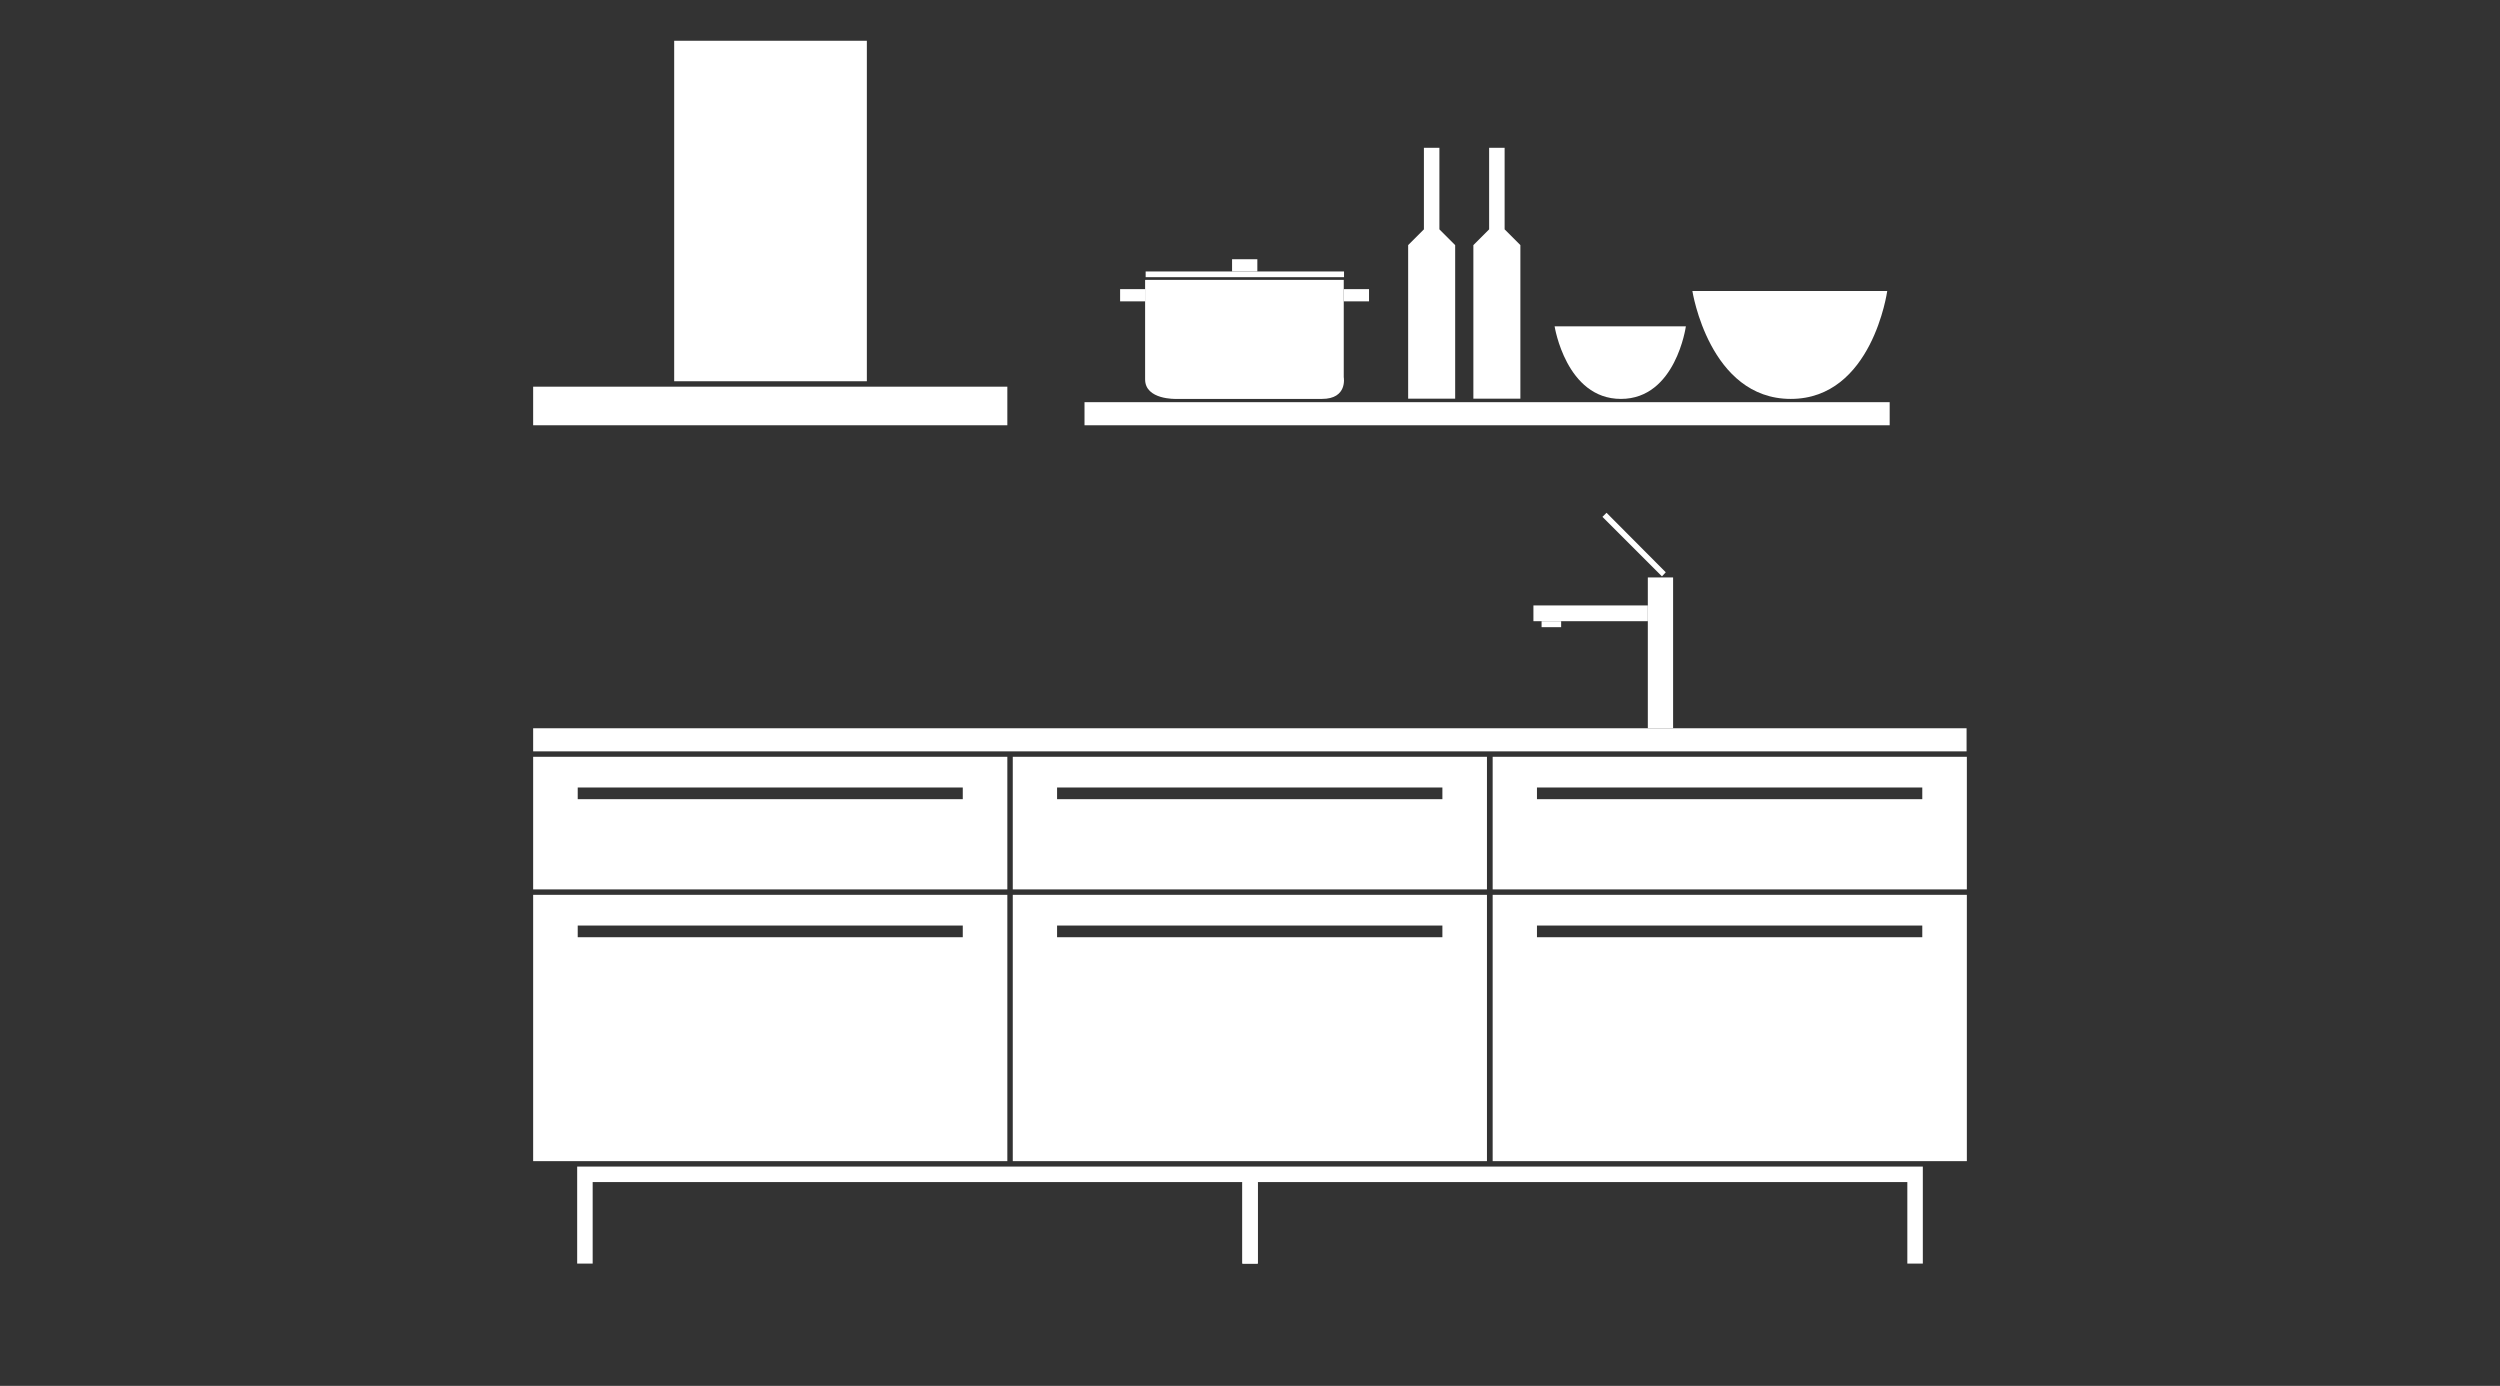 <?xml version="1.0" encoding="UTF-8"?>
<svg id="_ラン内容" data-name="プラン内容" xmlns="http://www.w3.org/2000/svg" width="92" height="51" viewBox="0 0 92 51">
  <rect x="0" y="0" width="92" height="51" fill="#333333" stroke="none"/>
  <defs>
    <style>
      .cls-1 {
        fill: #fff;
      }
    </style>
  </defs>
  <rect class="cls-1" x="45.72" y="43.5" width=".57" height="3"/>
  <polygon class="cls-1" points="21.24 46.5 21.24 42.93 70.76 42.93 70.76 46.5 70.19 46.5 70.19 43.5 46.28 43.5 46.28 46.5 45.72 46.5 45.72 43.5 21.81 43.5 21.81 46.5 21.24 46.5"/>
  <path class="cls-1" d="M19.62,32.93v9.8h17.45v-9.8H19.62Zm15.81,1.56h-14.17v-.43h14.17v.43Z"/>
  <path class="cls-1" d="M37.27,32.93v9.8h17.45v-9.8h-17.45Zm15.81,1.56h-14.18v-.43h14.18v.43Z"/>
  <path class="cls-1" d="M54.93,32.93v9.8h17.45v-9.8h-17.45Zm15.81,1.56h-14.18v-.43h14.18v.43Z"/>
  <path class="cls-1" d="M37.27,27.85v4.88h17.45v-4.88h-17.45Zm15.81,1.56h-14.18v-.43h14.18v.43Z"/>
  <path class="cls-1" d="M54.93,27.85v4.88h17.45v-4.88h-17.45Zm15.81,1.56h-14.18v-.43h14.18v.43Z"/>
  <rect class="cls-1" x="19.62" y="26.8" width="52.75" height=".85"/>
  <path class="cls-1" d="M19.62,27.85v4.88h17.45v-4.88H19.62Zm15.81,1.56h-14.17v-.43h14.17v.43Z"/>
  <rect class="cls-1" x="60.64" y="21.25" width=".93" height="5.55"/>
  <polygon class="cls-1" points="61.16 21.21 58.97 19.02 59.12 18.87 61.3 21.06 61.16 21.21"/>
  <rect class="cls-1" x="56.43" y="22.28" width="4.21" height=".58"/>
  <rect class="cls-1" x="56.73" y="22.86" width=".72" height=".22"/>
  <rect class="cls-1" x="19.62" y="14.23" width="17.45" height="1.42"/>
  <rect class="cls-1" x="24.81" y="1.5" width="7.09" height="12.53"/>
  <rect class="cls-1" x="39.91" y="14.8" width="29.63" height=".85"/>
  <path class="cls-1" d="M42.15,10.3h7.3v3.58s.15,.8-.8,.8h-5.37s-1.14,.04-1.14-.72v-3.65Z"/>
  <rect class="cls-1" x="41.22" y="10.64" width=".93" height=".45"/>
  <rect class="cls-1" x="49.45" y="10.64" width=".93" height=".45"/>
  <rect class="cls-1" x="42.16" y="9.99" width="7.3" height=".21"/>
  <rect class="cls-1" x="45.34" y="9.54" width=".93" height=".45"/>
  <polygon class="cls-1" points="52.4 5.44 52.4 8.44 51.82 9.02 51.82 14.67 53.55 14.67 53.55 9.02 52.97 8.44 52.97 5.44 52.4 5.44"/>
  <polygon class="cls-1" points="54.8 5.44 54.8 8.44 54.22 9.02 54.22 14.67 55.95 14.67 55.95 9.02 55.37 8.44 55.37 5.44 54.8 5.44"/>
  <path class="cls-1" d="M57.22,12.01h4.82s-.37,2.67-2.39,2.67-2.44-2.67-2.44-2.67Z"/>
  <path class="cls-1" d="M62.28,10.71h7.17s-.55,3.97-3.55,3.97-3.62-3.97-3.62-3.97Z"/>
</svg>
